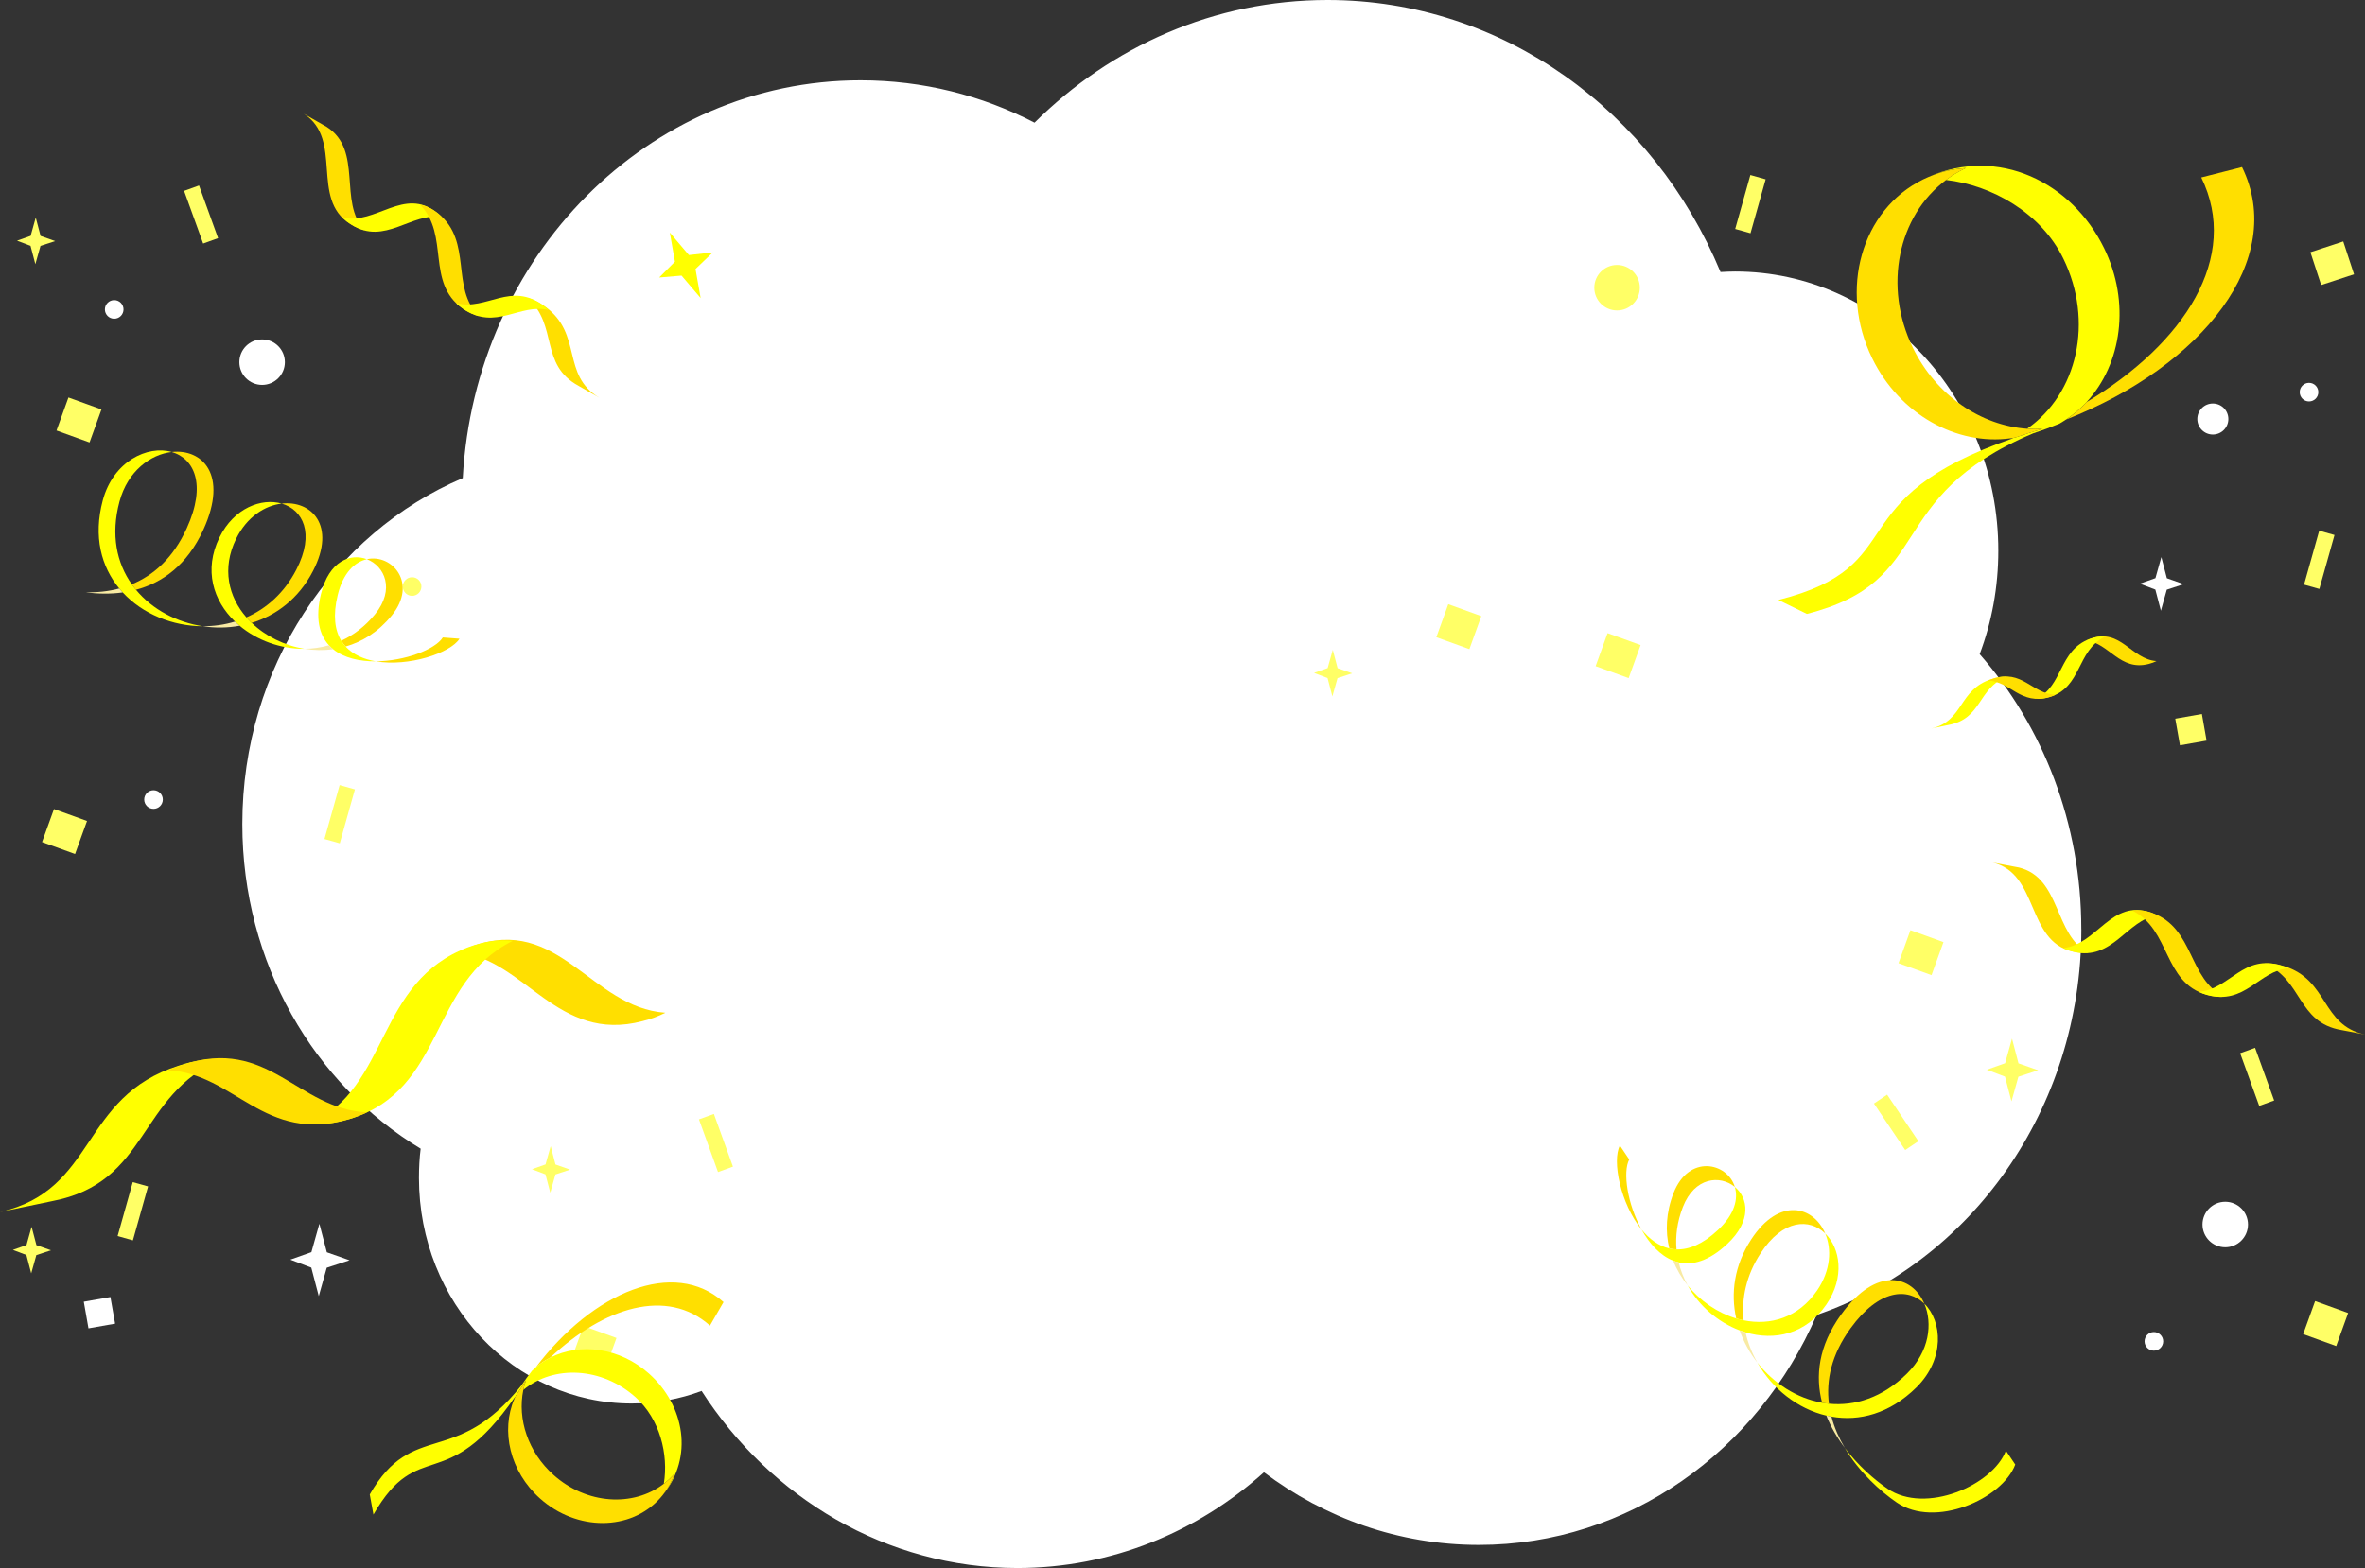 <?xml version="1.0" encoding="UTF-8"?>
<svg id="b" data-name="レイヤー_2" xmlns="http://www.w3.org/2000/svg" viewBox="0 0 1143.27 758.23">
  <rect x="0" y="0" width="1143.27" height="758.23" fill="#333333" stroke="none"/>
  <defs>
    <style>
      .d {
        fill: #ff6;
      }

      .e {
        fill: #fff;
      }

      .f {
        fill: #f8eaa3;
      }

      .g {
        fill: #ffdf00;
      }

      .h {
        fill: #ff0;
      }
    </style>
  </defs>
  <g id="c" data-name="レイヤー_2">
    <g>
      <path class="e" d="M1006.13,449.35c0-51.38-18.6-98.16-49.13-133.03,5.85-15.51,9.01-32.39,9.01-50.01,0-74.58-56.97-135.02-127.27-135.02-2.34,0-4.68.12-7.02.25C799.56,54.11,726.68,0,641.76,0c-54.74,0-104.57,22.46-141.66,59.32-25.38-13.15-53.92-20.48-84.1-20.48-102.59,0-186.46,85.01-192.3,192.35-62.46,26.56-106.56,91.46-106.56,167.28,0,67.26,34.74,125.96,86.21,156.98-.58,4.59-.82,9.31-.82,14.15,0,60.31,46.09,109.08,102.82,109.08,11.81,0,23.28-2.11,33.81-6.08,33.22,51.62,89.25,85.63,152.65,85.63,45.39,0,87.03-17.37,119.2-46.29,29.36,22.09,65.15,35.12,103.87,35.12,72.52,0,134.99-45.54,163.3-111.19,74.28-25.44,127.97-99.4,127.97-186.52Z"/>
      <g>
        <rect class="d" x="22.68" y="393.59" width="16.98" height="16.98" transform="translate(138.61 13.37) rotate(19.88)"/>
        <rect class="d" x="1119.06" y="118.93" width="16.71" height="16.71" transform="translate(16.45 357.54) rotate(-18.15)"/>
        <rect class="d" x="29.68" y="194.59" width="16.98" height="16.98" transform="translate(71.35 -.88) rotate(19.88)"/>
        <rect class="d" x="1115.68" y="631.59" width="16.98" height="16.98" transform="translate(284.73 -344.19) rotate(19.88)"/>
        <rect class="d" x="696.68" y="294.59" width="16.98" height="16.98" transform="translate(145.13 -221.78) rotate(19.88)"/>
        <rect class="d" x="773.68" y="308.59" width="16.98" height="16.98" transform="translate(154.48 -247.13) rotate(19.88)"/>
        <rect class="e" x="41.59" y="628.21" width="13.07" height="13.07" transform="translate(-109.65 18.04) rotate(-10.01)"/>
        <rect class="d" x="1052.59" y="346.21" width="13.07" height="13.07" transform="translate(-45.2 189.56) rotate(-10.01)"/>
        <rect class="d" x="83.67" y="99.89" width="27.09" height="7.68" transform="translate(161.7 -22.97) rotate(70.12)"/>
        <rect class="d" x="1077.67" y="516.89" width="27.09" height="7.68" transform="translate(1209.76 -682.54) rotate(70.12)"/>
        <rect class="d" x="50.67" y="581.89" width="27.09" height="7.68" transform="translate(645.49 682.28) rotate(105.69)"/>
        <rect class="d" x="150.67" y="389.89" width="27.09" height="7.68" transform="translate(587.68 342.09) rotate(105.69)"/>
        <rect class="d" x="1107.67" y="266.89" width="27.09" height="7.68" transform="translate(1685.02 -735.52) rotate(105.69)"/>
        <rect class="d" x="832.67" y="94.89" width="27.09" height="7.68" transform="translate(1170.07 -689.27) rotate(105.69)"/>
        <g>
          <path class="g" d="M157.93,61.35l-11.11-6.35c19.37,12.39,2.94,41.13,22.45,53.28,2.38,1.55,4.7,2.5,6.97,3.01-12.89-13.46-.54-38.57-18.31-49.94Z"/>
          <g>
            <path class="h" d="M165.65,105.24c1.16,1.22,2.53,2.34,4.14,3.34,16.12,10.47,29.31-6.24,43.81-3.55-.72-.74-1.51-1.46-2.37-2.16-15.91-12.74-29.48,5.99-45.58,2.36Z"/>
            <g>
              <path class="g" d="M211.81,103.2c-2.99-2.39-5.89-3.67-8.74-4.2,14.45,14.8,2.62,37.58,20.61,50.2,2.75,1.91,5.37,3.06,7.9,3.7-14.02-13.66-2.83-35.98-19.76-49.71Z"/>
              <g>
                <path class="g" d="M263.51,148.27c-2.95-2.23-5.76-3.53-8.46-4.21,14.95,13.47,5.56,32.14,24.7,42.56l10.02,5.73c-18.66-11.11-7.91-30.77-26.26-44.08Z"/>
                <path class="h" d="M220.54,146.6c.95.93,2.01,1.81,3.21,2.65,15.93,11.03,27.41-2.84,41.64.73-.81-.73-1.69-1.45-2.65-2.15-15.8-11.92-27.34,2.51-42.2-1.23Z"/>
              </g>
            </g>
          </g>
        </g>
        <g>
          <path class="g" d="M975.89,419.47l-12.58-2.38c22.36,5.39,16.2,37.92,38.61,43.03,2.76.69,5.26.83,7.57.57-16.57-8.51-13.1-36.28-33.6-41.23Z"/>
          <g>
            <path class="h" d="M997.52,458.43c1.5.77,3.15,1.38,5.01,1.81,18.65,4.64,25.67-15.47,40.25-17.66-.92-.46-1.9-.89-2.94-1.27-19.2-6.85-25.91,15.28-42.31,17.11Z"/>
            <g>
              <path class="g" d="M1040.48,441.44c-3.6-1.29-6.76-1.54-9.63-1.11,18.49,9.28,14.75,34.67,35.87,40.73,3.22.9,6.08,1.14,8.67.92-17.71-8.34-14.42-33.08-34.91-40.53Z"/>
              <g>
                <path class="g" d="M1104.06,467.16c-3.52-1.14-6.59-1.46-9.37-1.22,18.52,7.85,15.75,28.57,37.24,32.16l11.34,2.14c-21.26-4.41-17.52-26.5-39.21-33.09Z"/>
                <path class="h" d="M1062.9,479.61c1.2.56,2.5,1.06,3.9,1.46,18.66,5.22,24.98-11.63,39.6-12.9-1.01-.43-2.07-.82-3.21-1.16-18.83-6.11-25.02,11.3-40.29,12.61Z"/>
              </g>
            </g>
          </g>
        </g>
        <g>
          <path class="g" d="M1042.49,319.67c-1.12.57-2.35,1.04-3.74,1.38-13.94,3.68-19.24-10.13-30.15-11.29.69-.34,1.42-.66,2.2-.95,14.34-5.23,19.42,9.99,31.69,10.87Z"/>
          <g>
            <path class="h" d="M1010.31,308.9c2.69-.98,5.06-1.24,7.2-1.01-13.81,6.9-10.95,24.46-26.73,29.19-2.41.71-4.54.94-6.49.85,13.23-6.23,10.71-23.35,26.01-29.03Z"/>
            <g>
              <path class="h" d="M962.81,328.34c2.63-.88,4.93-1.18,7.01-1.07-13.84,5.91-11.71,20.24-27.78,23.27l-8.48,1.77c15.9-3.58,13.04-18.85,29.25-23.96Z"/>
              <path class="g" d="M993.63,335.98c-.9.42-1.86.79-2.92,1.11-13.94,4.08-18.72-7.48-29.65-8.01.75-.32,1.55-.62,2.4-.89,14.07-4.71,18.75,7.25,30.17,7.78Z"/>
            </g>
          </g>
        </g>
        <circle class="e" cx="55.21" cy="149.62" r="4.5"/>
        <circle class="d" cx="199.21" cy="283.62" r="4.5"/>
        <circle class="e" cx="1116.21" cy="189.62" r="4.5"/>
        <circle class="e" cx="74.21" cy="386.62" r="4.5"/>
        <circle class="e" cx="126.71" cy="175.12" r="11"/>
        <circle class="e" cx="1069.71" cy="202.62" r="7.5"/>
        <circle class="e" cx="1041.21" cy="648.62" r="4.5"/>
        <circle class="e" cx="1075.71" cy="592.12" r="11"/>
        <circle class="d" cx="781.71" cy="139.12" r="11"/>
        <polygon class="d" points="19.61 114.1 26.67 116.58 19.57 118.91 17.09 127.75 14.76 118.87 8.23 116.39 14.8 114.06 17.28 105.22 19.61 114.1"/>
        <rect class="d" x="278.61" y="643.59" width="16.98" height="16.98" transform="translate(238.9 -58.77) rotate(19.88)"/>
        <rect class="d" x="332.59" y="548.89" width="27.09" height="7.68" transform="translate(748.19 39.24) rotate(70.12)"/>
        <circle class="e" cx="304.13" cy="598.62" r="4.5"/>
        <circle class="e" cx="375.63" cy="624.12" r="11"/>
        <polygon class="d" points="268.53 563.1 275.6 565.58 268.5 567.91 266.01 576.75 263.69 567.87 257.16 565.39 263.72 563.06 266.21 554.22 268.53 563.1"/>
        <polygon class="d" points="646.61 323.1 653.67 325.58 646.57 327.91 644.09 336.75 641.76 327.87 635.23 325.39 641.8 323.06 644.28 314.22 646.61 323.1"/>
        <polygon class="d" points="17.61 602.1 24.67 604.58 17.57 606.91 15.09 615.75 12.76 606.87 6.23 604.39 12.8 602.06 15.28 593.22 17.61 602.1"/>
        <polygon class="e" points="158 605.55 168.97 609.41 157.95 613.02 154.09 626.75 150.48 612.96 140.34 609.11 150.53 605.49 154.39 591.76 158 605.55"/>
        <polygon class="e" points="1047.49 279.61 1055.62 282.47 1047.45 285.14 1044.6 295.32 1041.92 285.1 1034.41 282.24 1041.96 279.57 1044.82 269.39 1047.49 279.61"/>
        <polygon class="d" points="975.76 514.19 985.27 517.53 975.72 520.66 972.37 532.57 969.24 520.62 960.45 517.27 969.29 514.14 972.63 502.23 975.76 514.19"/>
        <polygon class="h" points="333.03 123.33 344.59 122.05 336.22 130.08 338.7 144.13 329.47 133.27 318.66 134.19 326.28 126.52 323.8 112.47 333.03 123.33"/>
        <g>
          <path class="g" d="M1083.83,80.79l-19.71,5.02c18.9,38.63-8.04,80.12-55.48,108.66-2.92,3.16-6.22,5.99-9.87,8.42,66.05-25.99,106.89-77.49,85.05-122.1Z"/>
          <path class="h" d="M1008.64,194.47c17.11-18.51,21.34-48.23,8.5-74.49-15.67-32.03-51.12-49.28-84.91-34.42,5.86-2.51,11.98-3.91,18.14-4.3-.32.15-.65.29-.98.44-3.1,1.52-5.99,3.31-8.68,5.32,22.12,2.46,45.91,15.89,56.71,37.97,14.87,30.38,6.86,65.41-17.49,82.32,2.5.18,5,.2,7.5.04-4.71,1.4-9.12,2.8-13.24,4.21-.76.14-1.52.26-2.28.36-.04.02-.08.03-.11.05.53-.03,1.07-.09,1.6-.14-86.44,29.79-47.85,61.58-113.7,78.29l13.77,6.73c63-15.99,35.87-56.13,109.33-87.28,4.36-1.42,8.61-2.99,12.72-4.69,1.11-.63,2.18-1.31,3.24-2.02,3.65-2.43,6.95-5.26,9.87-8.42Z"/>
          <path class="g" d="M987.44,207.37c-2.5.15-5,.13-7.5-.04-22.2-1.56-43.85-15.88-55.19-39.07-14.55-29.74-7.19-63.93,15.97-81.22,2.69-2.01,5.58-3.8,8.68-5.32.32-.16.65-.29.98-.44-6.16.39-12.28,1.79-18.14,4.3-.85.36-1.7.75-2.54,1.16-29.85,14.61-40.89,53.35-24.65,86.54,13.34,27.25,40.91,42.25,66.88,38.66.76-.11,1.52-.22,2.28-.36,4.12-1.41,8.53-2.81,13.24-4.21Z"/>
        </g>
        <g>
          <path class="g" d="M349.76,629.64l-6.56,11.37c-20.71-18.49-51.2-8.99-77.22,15.51-2.47,1.26-4.81,2.82-6.96,4.66,27.68-36.52,66.82-52.91,90.74-31.55Z"/>
          <path class="h" d="M265.98,656.52c14.49-7.4,33.7-4.85,47.78,7.72,17.17,15.33,21.71,40.37,6.57,58.78,2.58-3.21,4.52-6.76,5.84-10.53-.15.18-.29.36-.45.53-1.49,1.66-3.1,3.15-4.82,4.47,2.33-14.18-1.86-31.31-13.7-41.88-16.29-14.54-39.45-15.68-54.22-3.5.33-1.58.75-3.14,1.28-4.67-1.69,2.68-3.33,5.18-4.93,7.5-.22.45-.42.9-.62,1.35-.02.02-.03.04-.05.06.11-.33.24-.65.37-.97-33.61,48.53-46.63,18.99-68.51,57l-1.78-9.74c20.93-36.37,41.15-12.5,73.33-52.72,1.65-2.46,3.36-4.83,5.13-7.09.59-.58,1.2-1.13,1.82-1.66,2.15-1.84,4.48-3.4,6.96-4.66Z"/>
          <path class="g" d="M254.26,667.45c-.53,1.53-.96,3.09-1.28,4.67-2.91,14.07,2.22,30.03,14.65,41.12,15.94,14.24,38.48,15.63,53.27,4.25,1.72-1.32,3.34-2.8,4.82-4.47.15-.17.3-.35.45-.53-1.32,3.76-3.26,7.32-5.84,10.53-.38.47-.76.93-1.17,1.38-14.29,16.01-40.3,16.1-58.09.21-14.61-13.05-19.12-32.8-12.36-48.32.2-.45.4-.9.62-1.35,1.6-2.32,3.24-4.81,4.93-7.5Z"/>
        </g>
        <g>
          <path class="h" d="M916.92,726.56c-7.89-5.39-18.14-14.65-25.14-26.44,6.46,8.6,14.3,15.4,20.62,19.72,18.44,12.61,50.98-1.64,57.28-18.37l4.52,6.72c-6.3,16.73-38.84,30.98-57.28,18.37Z"/>
          <path class="g" d="M793.54,594.53c-10.15-12.43-14.36-33.33-10.46-40.58l4.52,6.72c-3.27,6.06-.86,21.65,5.94,33.87Z"/>
          <path class="g" d="M810.44,604.15c-1.2-.04-2.36-.2-3.49-.46-1.97-8.19-1.62-17.28,2.03-26.71,7.34-18.95,26.04-14.92,29.66-3.04-7.04-5.8-19.48-4.86-25.14,9.77-2.74,7.09-3.62,13.98-3.05,20.45Z"/>
          <path class="h" d="M811.47,610.41c-.9-.21-1.78-.48-2.65-.82-6.32-2.47-11.49-8.24-15.29-15.06,3.71,4.54,8.22,7.96,13.41,9.16,1.13.26,2.3.42,3.49.46,5.94.2,12.67-2.46,20.04-9.37,8.15-7.64,9.89-15.14,8.15-20.84,6.47,5.31,8.38,16.29-3.63,27.56-8.85,8.3-16.78,10.48-23.54,8.91Z"/>
          <path class="f" d="M815.81,621.53c-2.87-3.58-5.26-7.59-6.98-11.94.86.34,1.74.61,2.65.82.95,3.94,2.43,7.66,4.34,11.12Z"/>
          <path class="g" d="M842.88,638.45c-1.2-.25-2.39-.55-3.57-.9-2.72-12.16-1-25.58,7.22-38.19,13.6-20.85,30.24-16.06,35.81-2.89-7.54-7.34-20.39-7.09-31.29,9.62-6.93,10.62-9.24,21.82-8.17,32.36Z"/>
          <path class="h" d="M843.82,644.27c-.96-.29-1.92-.61-2.87-.97-10.25-3.85-19.54-11.64-25.15-21.78,6.16,7.68,14.57,13.36,23.5,16.02,1.18.35,2.37.65,3.57.9,12.94,2.64,26.48-1.18,35.54-14.44,6.66-9.77,7.1-20.02,3.92-27.53,7.24,7.05,9.59,21.09.6,34.26-9.89,14.49-25.14,17.71-39.11,13.55Z"/>
          <path class="f" d="M849.52,658.89c-3.66-4.67-6.59-9.94-8.57-15.59.95.35,1.9.68,2.87.97,1.15,5.15,3.1,10.08,5.7,14.62Z"/>
          <path class="g" d="M884.14,678.78c-1.11-.11-2.21-.26-3.31-.46-3.36-12.82-1.85-27.43,9.22-42.71,17.24-23.8,34.42-18.74,40.2-5.2-7.87-7.7-21.76-7.31-35.69,11.92-9.3,12.85-11.85,25.22-10.43,36.45Z"/>
          <path class="h" d="M885.35,685.04c-.83-.14-1.65-.31-2.47-.51-13.85-3.25-26.11-12.94-33.36-25.64,7.85,10.02,19.05,17.26,31.31,19.42,1.09.2,2.2.35,3.31.46,12.48,1.24,25.83-2.84,37.73-14.58,10.91-10.76,12.42-24.34,8.38-33.79,8.68,8.48,10.05,26.78-3.86,40.51-12.96,12.78-27.63,16.49-41.04,14.12Z"/>
          <path class="f" d="M891.78,700.12c-3.54-4.7-6.66-9.93-8.9-15.59.82.19,1.65.37,2.47.51,1.41,5.37,3.66,10.42,6.43,15.08Z"/>
        </g>
        <g>
          <path class="g" d="M181.67,319.79c15.83,2.7,36.08-3.95,40.46-10.93l-8.07-.61c-3.66,5.83-18.41,11.43-32.39,11.54Z"/>
          <path class="g" d="M164.96,309.83c.63,1.02,1.34,1.96,2.12,2.81,8.1-2.32,15.83-7.12,22.23-14.94,12.86-15.73.13-30.02-11.98-27.3,8.52,3.26,13.84,14.54,3.91,26.69-4.81,5.88-10.38,10.05-16.28,12.74Z"/>
          <path class="h" d="M159.01,312.03c.63.68,1.3,1.31,2.02,1.9,5.27,4.28,12.83,5.93,20.64,5.87-5.78-.99-10.98-3.22-14.58-7.15-.79-.86-1.5-1.79-2.12-2.81-3.11-5.07-4.11-12.24-1.73-22.06,2.62-10.86,8.29-16.07,14.11-17.37-7.81-3-18.31.75-22.18,16.76-2.85,11.79-.84,19.76,3.86,24.87Z"/>
          <path class="f" d="M147.2,313.74c4.53.73,9.2.83,13.83.19-.72-.58-1.39-1.21-2.02-1.9-3.89,1.12-7.86,1.67-11.81,1.71Z"/>
          <path class="g" d="M119.13,298.54c.8.92,1.65,1.81,2.54,2.66,11.92-3.63,22.74-11.75,29.65-25.12,11.43-22.11-.94-34.23-15.15-32.57,10.11,2.94,16.23,14.24,7.07,31.96-5.82,11.27-14.43,18.8-24.12,23.07Z"/>
          <path class="h" d="M113.59,300.59c.73.7,1.48,1.37,2.26,2.02,8.4,7.02,19.77,11.25,31.35,11.13-9.72-1.57-18.81-6.09-25.53-12.54-.89-.85-1.74-1.74-2.54-2.66-8.68-9.96-12.04-23.62-4.97-38.04,5.21-10.61,13.91-16.05,22.02-16.99-9.7-2.82-23.07,2.06-30.09,16.38-7.73,15.76-3.01,30.6,7.51,40.7Z"/>
          <path class="f" d="M98.07,302.84c5.87.88,11.9.83,17.78-.24-.78-.65-1.53-1.32-2.26-2.02-5.05,1.54-10.3,2.27-15.53,2.25Z"/>
          <path class="g" d="M63.69,282.54c.64.91,1.32,1.8,2.03,2.65,12.81-3.4,24.77-11.92,32.61-29.09,12.2-26.74-.68-39.18-15.31-37.53,10.58,3.05,17.09,15.32,7.24,36.92-6.58,14.43-16.09,22.75-26.56,27.05Z"/>
          <path class="h" d="M57.65,284.57c.53.65,1.09,1.28,1.66,1.9,9.66,10.45,24.14,16.33,38.76,16.37-12.59-1.89-24.41-8.06-32.34-17.66-.71-.85-1.39-1.74-2.03-2.65-7.24-10.25-10.27-23.87-5.93-40.01,3.98-14.8,15.04-22.81,25.26-23.96-11.66-3.36-28.26,4.47-33.33,23.34-4.72,17.58-.71,32.17,7.96,42.66Z"/>
          <path class="f" d="M41.36,286.42c5.83.76,11.92.9,17.95.06-.57-.62-1.13-1.25-1.66-1.9-5.36,1.43-10.87,1.95-16.29,1.84Z"/>
        </g>
        <g>
          <path class="g" d="M321.63,489.72c-3.3,1.69-6.95,3.07-11.05,4.07-41.17,10.86-56.82-29.9-89.03-33.34,2.04-1.02,4.19-1.96,6.49-2.81,42.35-15.43,57.35,29.51,93.59,32.08Z"/>
          <g>
            <path class="h" d="M226.6,457.93c7.95-2.9,14.93-3.66,21.27-2.98-40.78,20.37-32.32,72.22-78.92,86.18-7.12,2.09-13.42,2.78-19.15,2.51,39.07-18.38,31.62-68.94,76.8-85.71Z"/>
            <g>
              <path class="h" d="M86.37,515.32c7.76-2.6,14.55-3.47,20.69-3.17-40.86,17.45-34.58,59.77-82.03,68.7l-25.02,5.22c46.94-10.58,38.5-55.67,86.37-70.75Z"/>
              <path class="g" d="M177.36,537.9c-2.65,1.25-5.51,2.35-8.61,3.27-41.17,12.06-55.27-22.07-87.55-23.64,2.22-.95,4.57-1.82,7.08-2.62,41.54-13.9,55.35,21.4,89.09,22.98Z"/>
            </g>
          </g>
        </g>
        <rect class="d" x="920.08" y="452.23" width="16.98" height="16.98" transform="translate(212.06 -288.36) rotate(19.88)"/>
        <rect class="d" x="903.03" y="538.89" width="27.09" height="7.68" transform="translate(855.7 -520.74) rotate(56.09)"/>
      </g>
    </g>
  </g>
</svg>